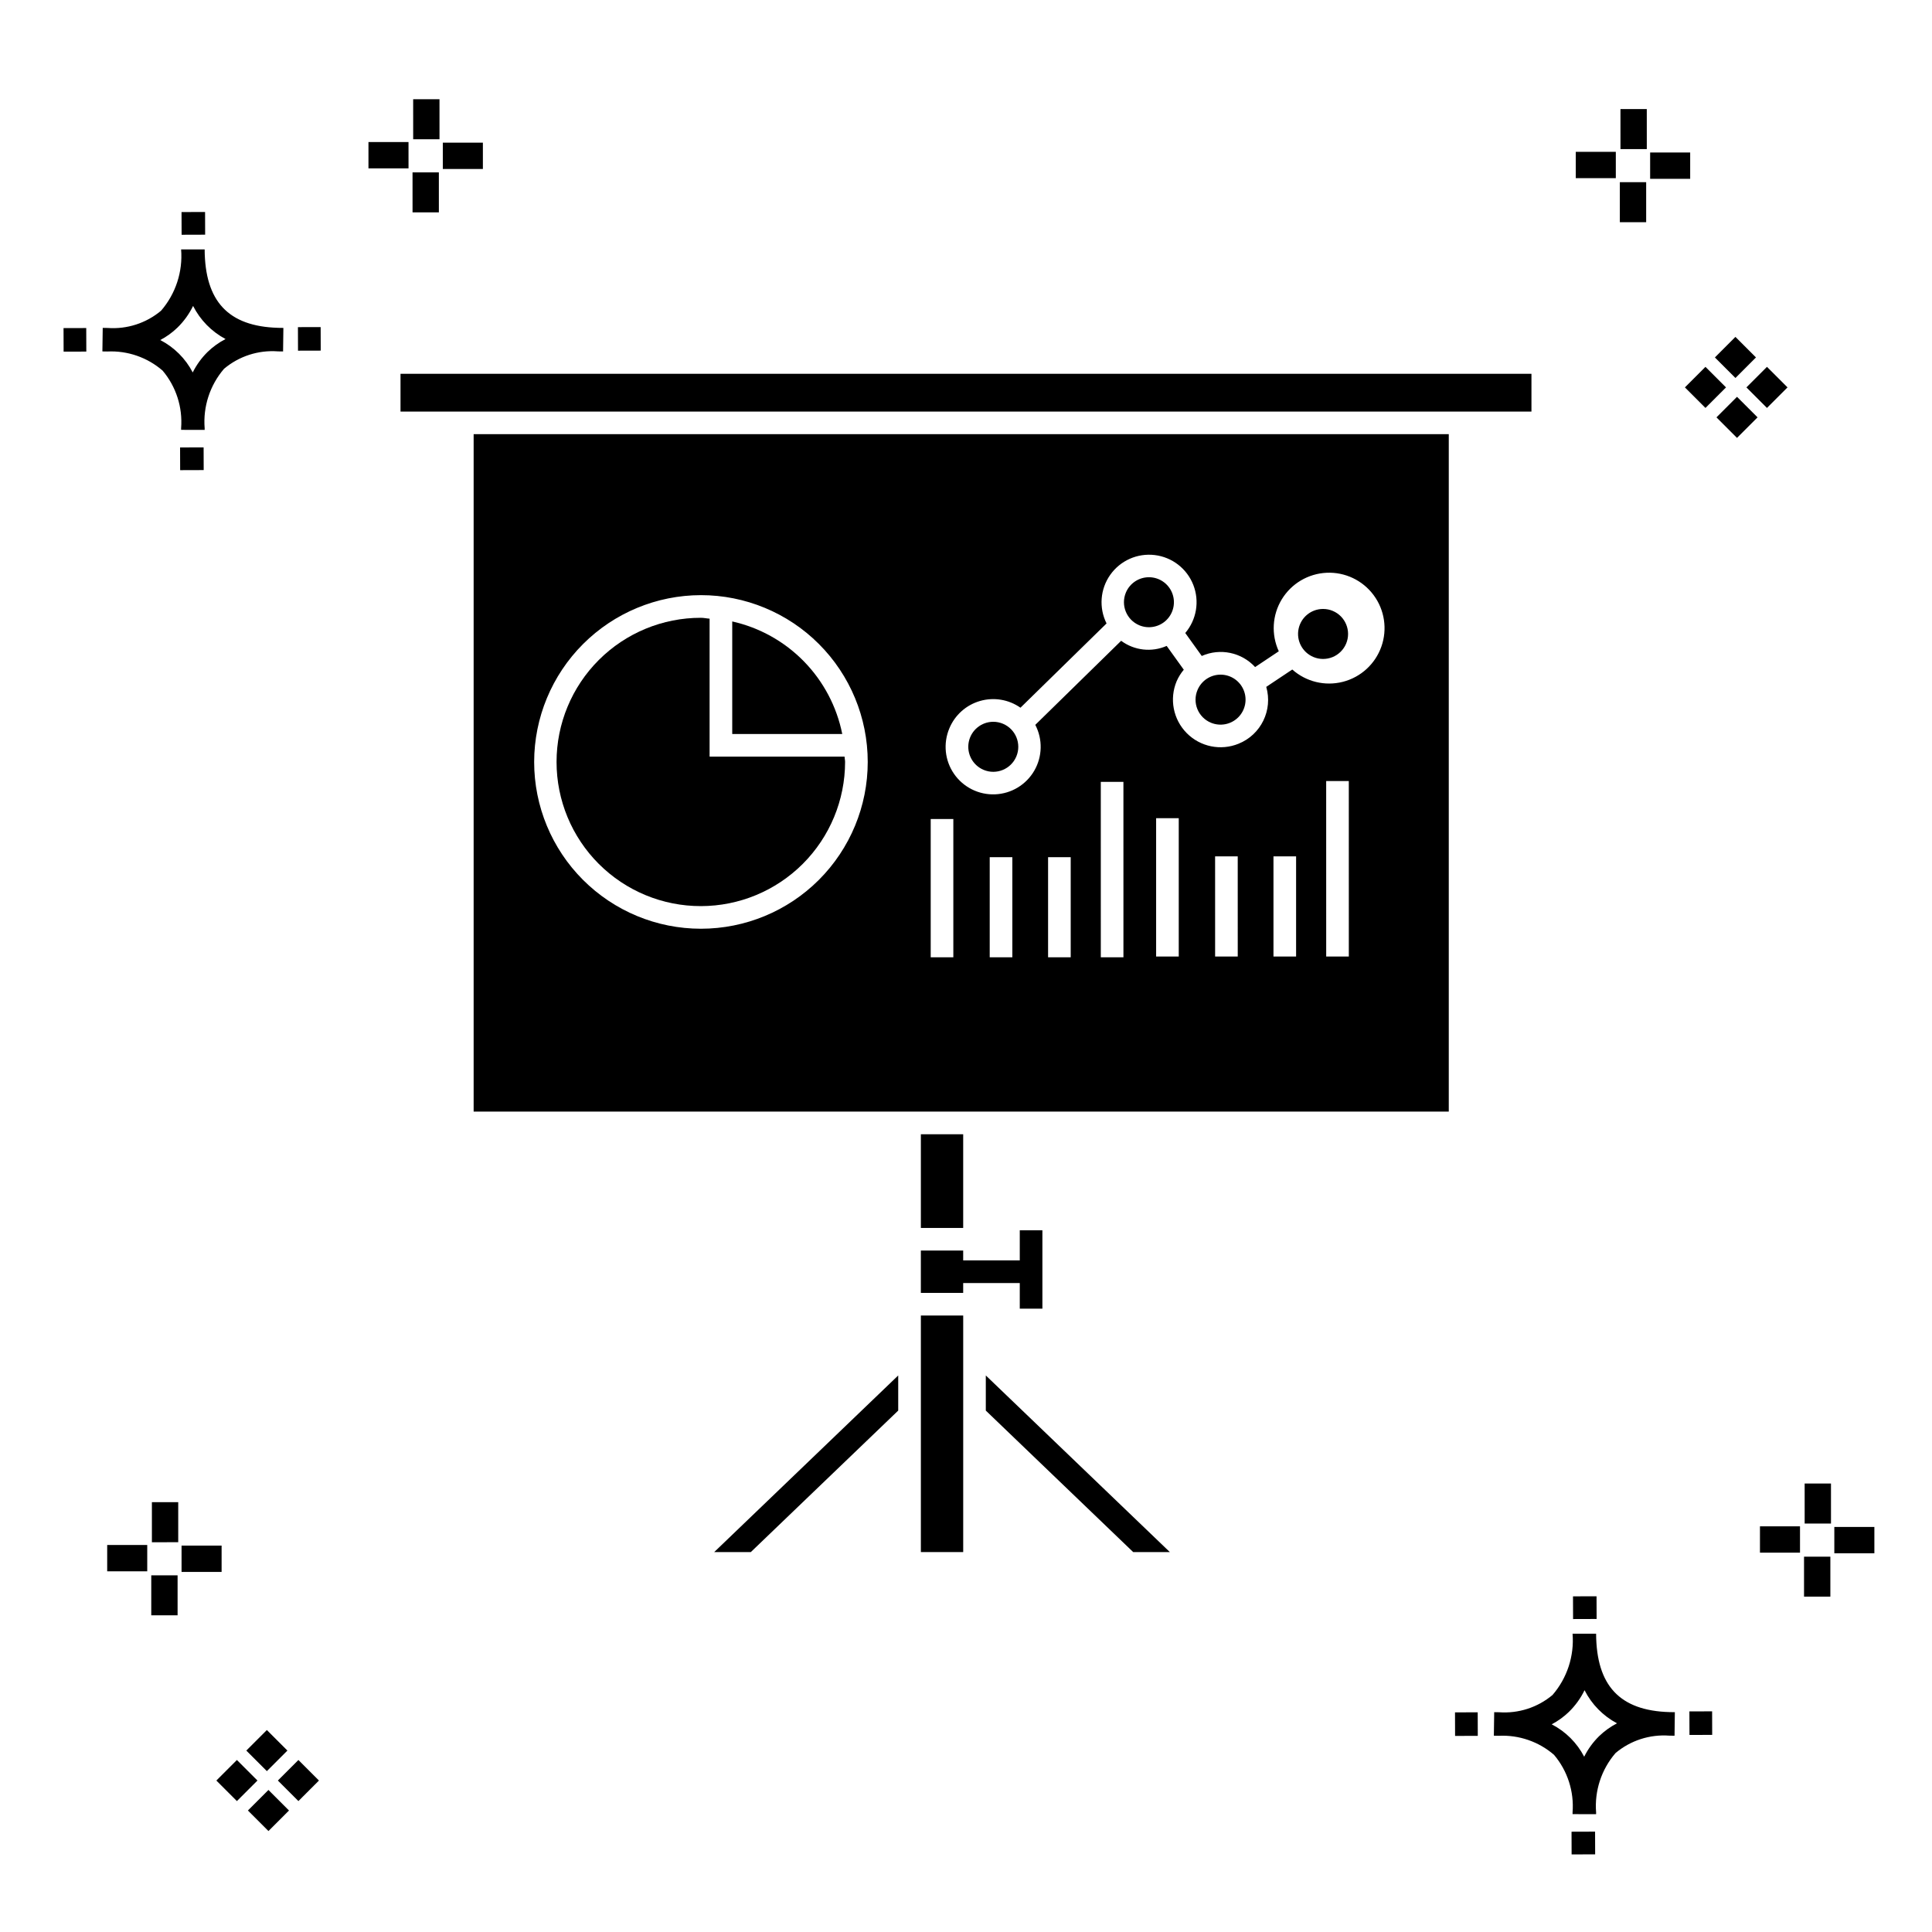 <?xml version="1.0" encoding="UTF-8"?>
<!-- Uploaded to: ICON Repo, www.iconrepo.com, Generator: ICON Repo Mixer Tools -->
<svg fill="#000000" width="800px" height="800px" version="1.1" viewBox="144 144 512 512" xmlns="http://www.w3.org/2000/svg">
 <g>
  <path d="m197.96 262.56 0.02 6.016-6.238 0.02-0.02-6.016zm19.738-31.68c0.434 0.023 0.93 0.008 1.402 0.02l-0.082 6.238c-0.449 0.008-0.93-0.004-1.387-0.02v-0.004c-5.172-0.379-10.285 1.277-14.254 4.617-3.746 4.352-5.598 10.023-5.141 15.75v0.449l-6.238-0.016v-0.445c0.434-5.535-1.328-11.02-4.914-15.262-4.047-3.504-9.285-5.316-14.633-5.055h-0.004c-0.434 0-0.867-0.008-1.312-0.02l0.09-6.238c0.441 0 0.879 0.008 1.309 0.02h-0.004c5.129 0.375 10.203-1.266 14.148-4.566 3.879-4.484 5.797-10.34 5.32-16.254l6.238 0.008c0.074 13.766 6.266 20.395 19.461 20.777zm-13.922 2.969h-0.004c-3.703-1.969-6.707-5.031-8.602-8.773-1.043 2.148-2.453 4.098-4.164 5.762-1.352 1.301-2.879 2.406-4.539 3.277 3.691 1.902 6.699 4.902 8.609 8.586 1.004-2.019 2.336-3.856 3.945-5.438 1.41-1.363 3.008-2.516 4.75-3.414zm-42.938-2.898 0.02 6.238 6.016-0.016-0.02-6.238zm68.137-0.273-6.019 0.016 0.02 6.238 6.019-0.016zm-30.609-24.484-0.02-6.016-6.238 0.02 0.02 6.016zm405.96 42.965 5.445 5.445-5.445 5.445-5.445-5.445zm7.941-7.941 5.445 5.445-5.445 5.445-5.445-5.445zm-16.301 0 5.445 5.445-5.445 5.445-5.445-5.445zm7.941-7.941 5.445 5.445-5.441 5.449-5.445-5.445zm-11.992-41.891h-10.613v-6.977h10.613zm-19.707-0.168h-10.613v-6.977h10.613zm8.043 11.668h-6.977v-10.602h6.977zm0.168-19.375h-6.977l-0.004-10.613h6.977zm-308.45 5.273h-10.617v-6.977h10.617zm-19.707-0.168h-10.617v-6.977h10.613zm8.043 11.664h-6.977l-0.004-10.598h6.977zm0.168-19.375h-6.977l-0.004-10.613h6.977zm300 448.52 0.02 6.016 6.238-0.02-0.02-6.016zm25.977-31.699c0.438 0.023 0.93 0.008 1.402 0.02l-0.082 6.238c-0.449 0.008-0.93-0.004-1.387-0.02-5.172-0.379-10.289 1.277-14.254 4.617-3.75 4.352-5.602 10.023-5.144 15.75v0.449l-6.238-0.016v-0.445c0.438-5.539-1.328-11.023-4.91-15.266-4.047-3.504-9.289-5.312-14.633-5.051h-0.004c-0.434 0-0.867-0.008-1.312-0.02l0.09-6.238c0.441 0 0.879 0.008 1.309 0.02h-0.004c5.129 0.371 10.203-1.266 14.145-4.566 3.879-4.484 5.797-10.34 5.32-16.254l6.238 0.008c0.074 13.762 6.266 20.395 19.461 20.773zm-13.922 2.969-0.004 0.004c-3.703-1.969-6.707-5.031-8.602-8.773-1.043 2.148-2.453 4.098-4.168 5.762-1.352 1.301-2.879 2.406-4.539 3.277 3.691 1.902 6.699 4.898 8.609 8.586 1.004-2.019 2.34-3.859 3.945-5.438 1.41-1.363 3.012-2.516 4.754-3.414zm-42.938-2.898 0.02 6.238 6.016-0.016-0.02-6.238zm68.137-0.273-6.019 0.016 0.02 6.238 6.019-0.016zm-30.609-24.48-0.02-6.016-6.238 0.02 0.02 6.016zm73.609-17.414-10.613 0.004v-6.977h10.613zm-19.707-0.164h-10.613v-6.977h10.613zm8.043 11.664h-6.977v-10.598h6.977zm0.168-19.375h-6.977l-0.004-10.613h6.977zm-414.09 70.602 5.445 5.445-5.445 5.445-5.445-5.445zm7.941-7.941 5.445 5.445-5.445 5.445-5.445-5.445zm-16.301 0 5.445 5.445-5.445 5.445-5.445-5.445zm7.941-7.941 5.445 5.445-5.445 5.445-5.445-5.445zm-11.996-41.895h-10.613v-6.973h10.613zm-19.707-0.164h-10.613v-6.977h10.613zm8.043 11.664h-6.977v-10.598h6.977zm0.168-19.375-6.977 0.004v-10.617h6.977z"/>
  <path d="m414.25 484.02v6.789h5.996v-20.77h-5.996v7.981h-14.996v-2.606h-11.219v11.211h11.219v-2.606z"/>
  <path d="m405.25 517.82 39.062 37.5h9.711l-48.773-46.809z"/>
  <path d="m464.89 335.52c2.473 1.039 5.324 0.488 7.231-1.395 1.906-1.887 2.488-4.734 1.473-7.215-1.012-2.481-3.418-4.106-6.098-4.121-2.68-0.012-5.106 1.59-6.141 4.062-0.688 1.617-0.699 3.441-0.035 5.07 0.664 1.625 1.949 2.922 3.57 3.598z"/>
  <path d="m445.91 309.7c2.469 1.039 5.32 0.488 7.227-1.395 1.902-1.887 2.484-4.731 1.473-7.211-1.012-2.481-3.414-4.106-6.094-4.121-2.68-0.016-5.102 1.582-6.141 4.051-1.414 3.375 0.168 7.254 3.535 8.676z"/>
  <path d="m492.06 318.11c1.617 0.684 3.445 0.691 5.07 0.031 1.629-0.664 2.926-1.949 3.606-3.57 1.414-3.375-0.168-7.254-3.539-8.676-0.809-0.344-1.676-0.516-2.551-0.516-3.16-0.012-5.887 2.207-6.516 5.305-0.629 3.094 1.016 6.203 3.93 7.422z"/>
  <path d="m342.97 555.32 39.066-37.5v-9.309l-48.766 46.809z"/>
  <path d="m388.04 494.44v60.875h11.219v-62.688h-11.219z"/>
  <path d="m388.04 444.59h11.215v24.828h-11.215z"/>
  <path d="m404.66 348.02c3.375 1.418 7.258-0.168 8.676-3.539 1.422-3.371-0.164-7.258-3.535-8.676-0.816-0.348-1.691-0.523-2.574-0.523-3.152 0.004-5.867 2.227-6.492 5.32-0.621 3.09 1.02 6.191 3.926 7.418z"/>
  <path d="m329.75 384.13c10.129-0.012 19.84-4.039 27.004-11.203 7.16-7.16 11.191-16.871 11.203-27 0-0.484-0.125-0.934-0.145-1.414h-35.762v-36.559c-0.777-0.047-1.512-0.23-2.301-0.23-10.141-0.016-19.871 4.004-27.047 11.168-7.18 7.168-11.211 16.895-11.211 27.035s4.031 19.867 11.211 27.035c7.176 7.164 16.906 11.184 27.047 11.168z"/>
  <path d="m250.14 243.06v10.012h299.71v-10.012z"/>
  <path d="m338.05 308.69v29.828h29.156c-1.453-7.262-4.984-13.941-10.156-19.238-5.176-5.293-11.777-8.973-19-10.59z"/>
  <path d="m269.52 438.59h258.42v-179.53h-258.42zm142.76-40.891h-5.996v-26.539h5.996zm15.469 0h-5.996v-26.539h5.996zm13.973 0h-5.996l-0.004-46.5h5.996zm14.66-0.211h-5.996v-36.656h5.996zm15.633 0h-5.996l-0.004-26.547h5.996zm15.465 0h-5.996v-26.547h5.996zm13.973 0h-5.996l-0.004-46.508h5.996zm-105.86-60.477c1.469-3.519 4.453-6.184 8.113-7.242 3.664-1.062 7.609-0.406 10.73 1.781l22.812-22.332c-2.07-4.148-1.695-9.094 0.977-12.879 2.672-3.789 7.203-5.801 11.805-5.242 4.602 0.555 8.523 3.598 10.211 7.91 1.688 4.316 0.867 9.211-2.133 12.742l4.375 6.09 0.004-0.004c4.852-2.152 10.539-0.969 14.133 2.945l6.273-4.184c-2.043-4.441-1.742-9.605 0.801-13.781 2.547-4.172 7-6.805 11.883-7.027 4.883-0.219 9.555 2.008 12.461 5.938 2.91 3.926 3.672 9.047 2.035 13.652-1.637 4.606-5.457 8.098-10.191 9.309-4.734 1.215-9.762-0.008-13.414-3.258l-6.894 4.598c1.777 6.164-1.391 12.672-7.34 15.066-4.727 1.93-10.148 0.816-13.738-2.812-3.59-3.629-4.641-9.062-2.664-13.766 0.48-1.098 1.117-2.117 1.887-3.031l-4.535-6.312c-3.973 1.746-8.578 1.23-12.066-1.355l-22.754 22.277c1.996 3.824 1.895 8.406-0.266 12.141-2.164 3.734-6.086 6.102-10.395 6.273-4.312 0.176-8.414-1.871-10.867-5.418-2.457-3.547-2.922-8.105-1.242-12.078zm-4.945 24.031h5.996v36.656h-5.996zm-60.891-59.32v-0.004c11.727 0 22.969 4.656 31.258 12.945 8.289 8.289 12.945 19.535 12.945 31.258 0 11.723-4.656 22.965-12.945 31.254-8.289 8.289-19.531 12.945-31.254 12.949-11.727 0-22.969-4.66-31.258-12.949-8.289-8.289-12.945-19.531-12.945-31.254 0.012-11.719 4.672-22.953 12.961-31.242 8.285-8.285 19.52-12.945 31.238-12.961z"/>
 </g>
</svg>